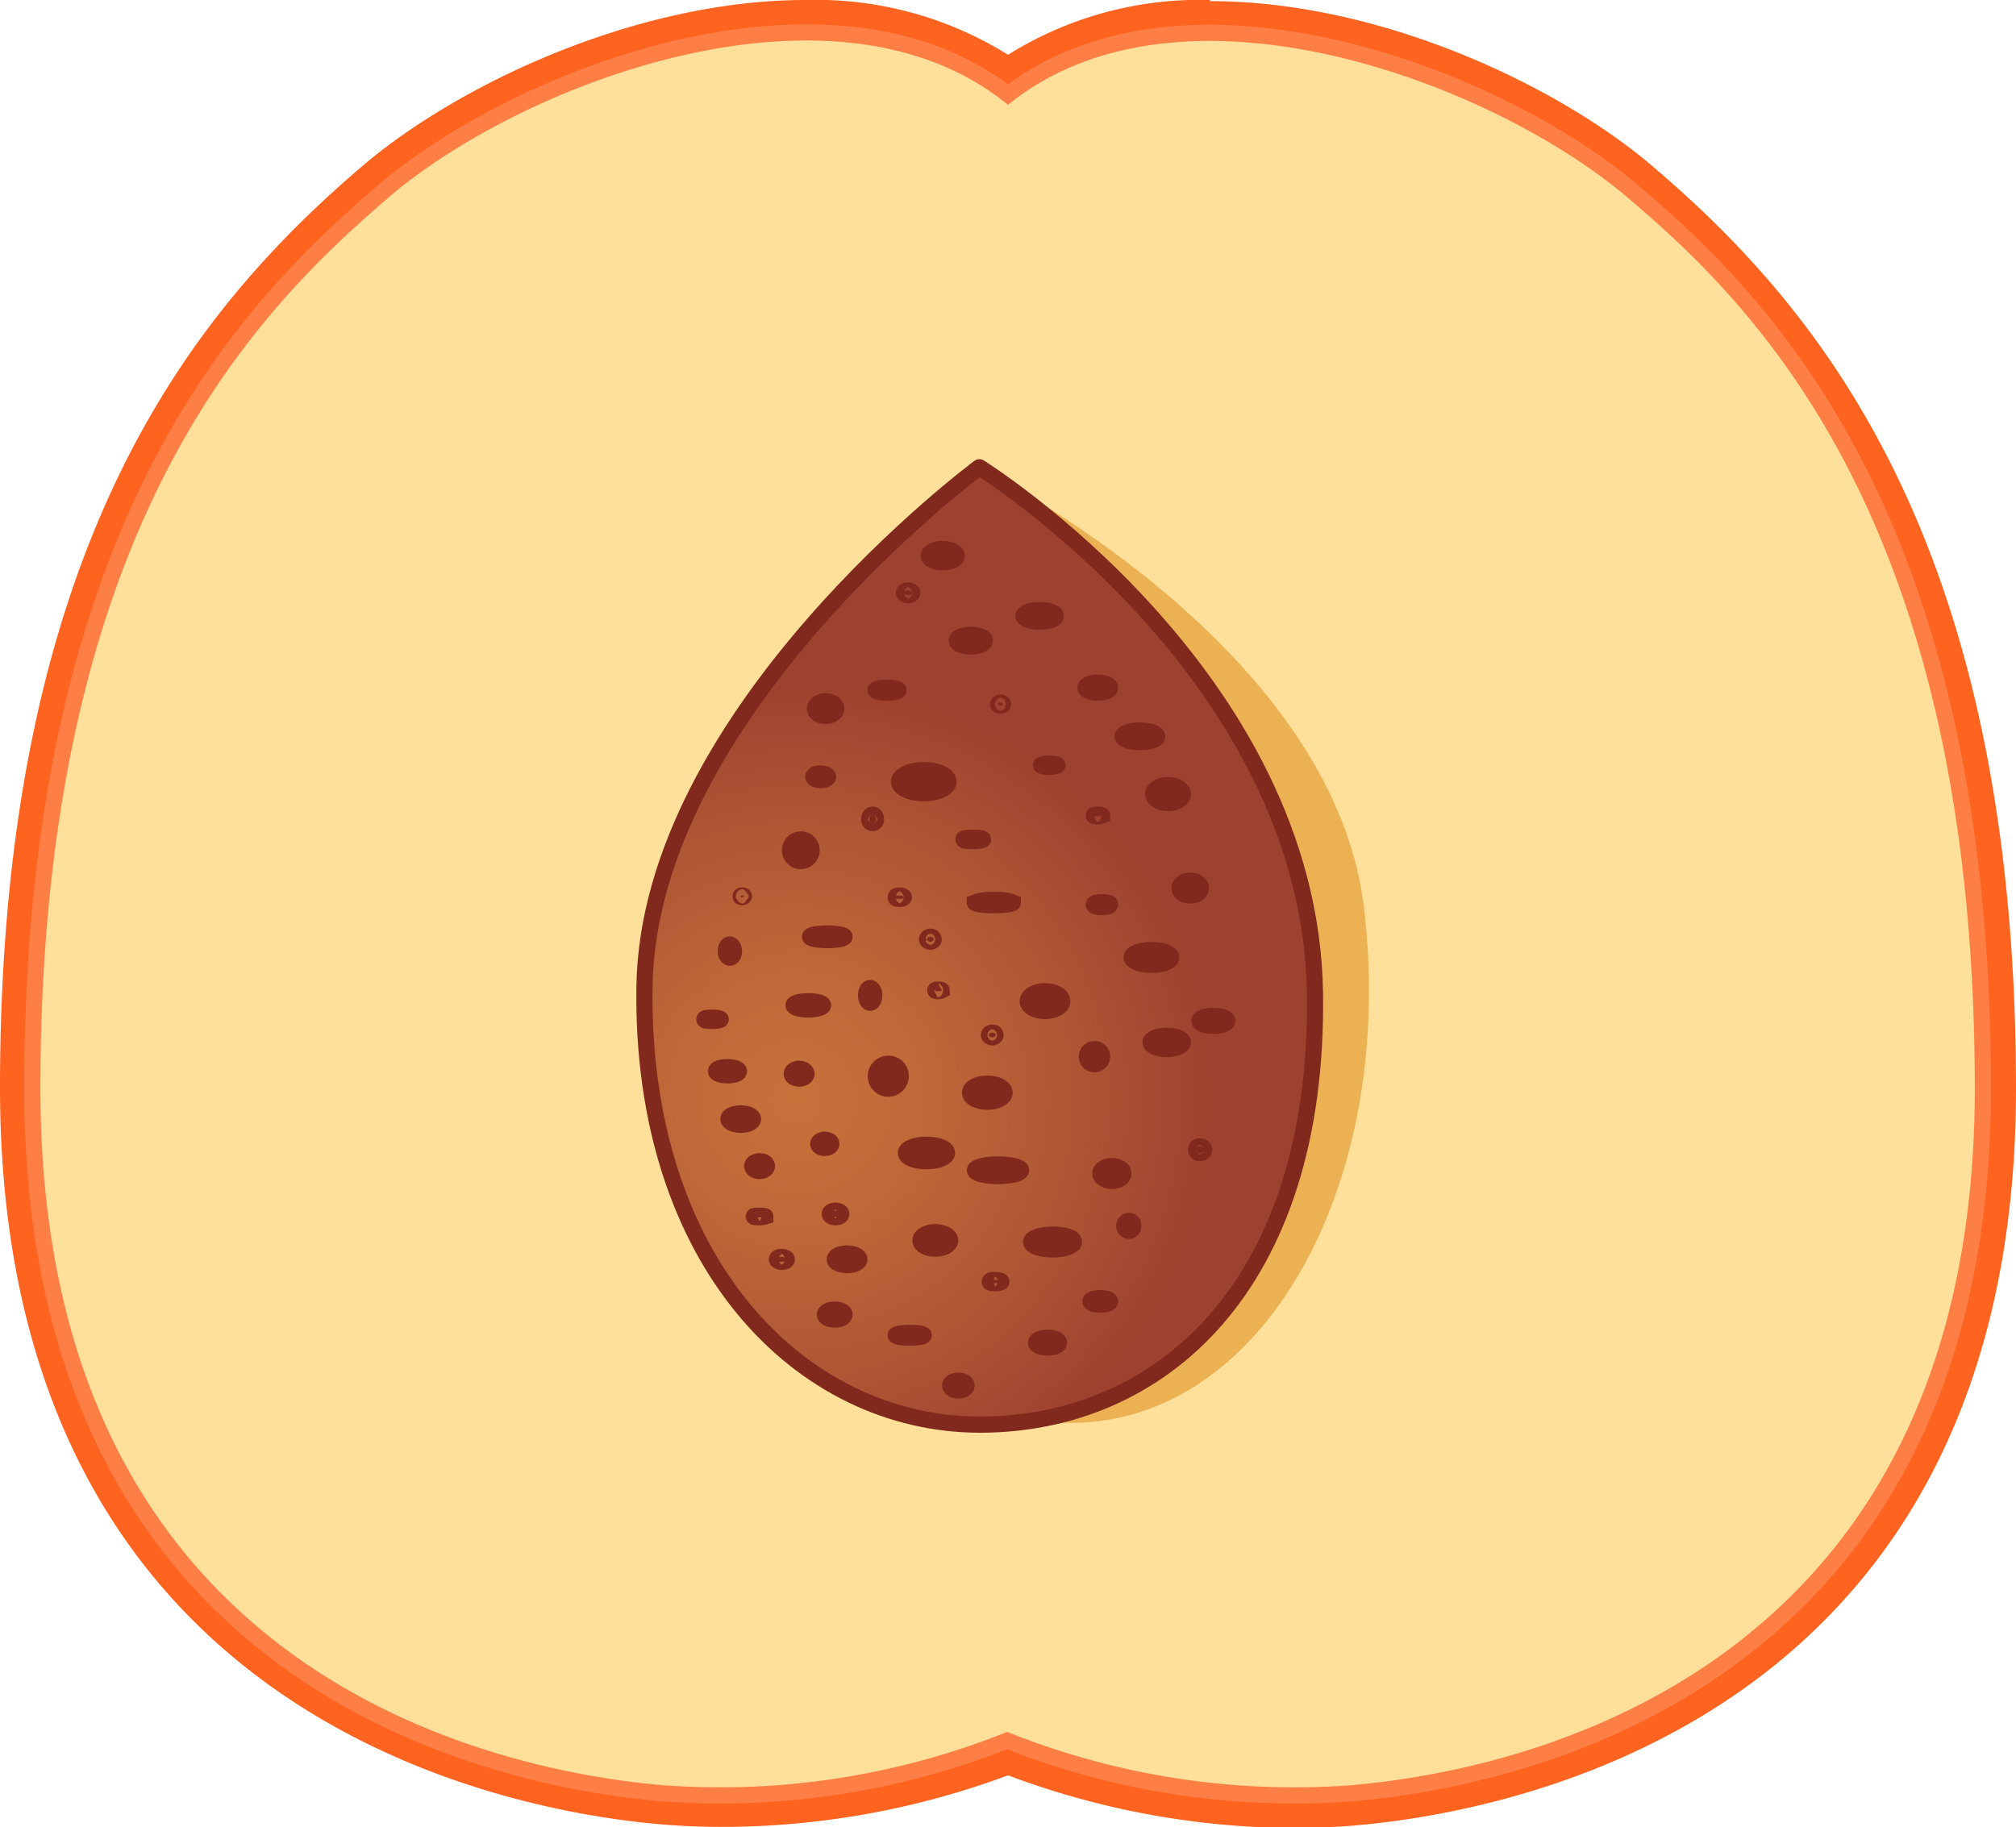 <svg id="Capa_1" data-name="Capa 1" xmlns="http://www.w3.org/2000/svg" xmlns:xlink="http://www.w3.org/1999/xlink" viewBox="0 0 124.72 113.07"><defs><style>.cls-1{fill:#ffe09b;}.cls-2{fill:#fe631f;}.cls-3{fill:none;stroke:#fe7f46;}.cls-3,.cls-6{stroke-miterlimit:10;}.cls-4{fill:#ecb153;}.cls-5,.cls-6{stroke:#80291c;}.cls-5{stroke-linecap:round;stroke-linejoin:round;fill:url(#radial-gradient);}.cls-6{fill:#80291c;}</style><radialGradient id="radial-gradient" cx="291.65" cy="494.17" r="25.88" gradientUnits="userSpaceOnUse"><stop offset="0" stop-color="#c7723b"/><stop offset="0.28" stop-color="#c06939"/><stop offset="0.74" stop-color="#ab5234"/><stop offset="1" stop-color="#9d4130"/></radialGradient></defs><path class="cls-1" d="M322.4,538.22a49.94,49.94,0,0,1-17.63-3.33,50,50,0,0,1-17.63,3.33c-1.26,0-2.52-.05-3.76-.16-9.38-.8-40-6.4-40-44.59,0-33.18,11.78-47.5,22-56.27,5.84-5,16.92-10.05,26.8-10.05a21.15,21.15,0,0,1,12.51,3.6,21.14,21.14,0,0,1,12.5-3.6c9.89,0,21,5.06,26.81,10.05,10.26,8.77,22.05,23.09,22.05,56.27,0,38.19-30.6,43.79-40,44.59C324.92,538.17,323.65,538.22,322.4,538.22Z" transform="translate(-242.41 -426.15)"/><path class="cls-2" d="M317.27,428.15c9.78,0,20.52,5,26.16,9.81,8.28,7.08,21.7,20.49,21.7,55.51s-26,42.48-39.06,43.6c-1.25.1-2.48.15-3.67.15a48.9,48.9,0,0,1-17.63-3.41,48.94,48.94,0,0,1-17.63,3.41c-1.2,0-2.42-.05-3.68-.15-13-1.12-39-8.57-39-43.6S257.82,445,266.11,438c5.63-4.82,16.38-9.81,26.15-9.81A20,20,0,0,1,304.77,432a19.94,19.94,0,0,1,12.5-3.85m0-2a22.37,22.37,0,0,0-12.5,3.39,22.43,22.43,0,0,0-12.51-3.39c-10.59,0-21.66,5.33-27.45,10.29-10.43,8.91-22.4,23.44-22.4,57,0,39,31.29,44.77,40.88,45.59,1.27.11,2.56.16,3.85.16A50.89,50.89,0,0,0,304.77,536a50.89,50.89,0,0,0,17.63,3.26c1.28,0,2.58-.05,3.84-.16,9.59-.82,40.89-6.54,40.89-45.59,0-33.59-12-48.12-22.4-57-5.8-5-16.86-10.29-27.46-10.29Z" transform="translate(-242.41 -426.15)"/><path class="cls-3" d="M343.43,438c-8.28-7.08-27.62-14.53-38.66-6-11-8.57-30.38-1.12-38.66,6s-21.7,20.49-21.7,55.51,26,42.48,39,43.6a48.2,48.2,0,0,0,21.31-3.26,48.12,48.12,0,0,0,21.3,3.26c13-1.12,39.06-8.57,39.06-43.6S351.71,445,343.43,438Z" transform="translate(-242.41 -426.15)"/><path class="cls-4" d="M326.79,482.28c1.95,16.24-5.41,30.48-16.44,31.81s-21.56-10.77-23.51-27,16.44-31.81,16.44-31.81S324.84,466,326.79,482.28Z" transform="translate(-242.41 -426.15)"/><path class="cls-5" d="M323.76,487.6c.26,18.19-9.61,26.7-20.72,26.7s-21-10.09-20.76-27.09S303,455.06,303,455.06,323.48,467.81,323.76,487.6Z" transform="translate(-242.41 -426.15)"/><path class="cls-6" d="M307.73,464.26c0,.2-.44.36-1,.36s-1-.16-1-.36.43-.36,1-.36S307.73,464.06,307.73,464.26Z" transform="translate(-242.41 -426.15)"/><path class="cls-6" d="M311.09,468.7c0,.17-.34.31-.76.31s-.77-.14-.77-.31.35-.31.77-.31S311.09,468.53,311.09,468.7Z" transform="translate(-242.41 -426.15)"/><path class="cls-6" d="M314,471.71c0,.2-.48.36-1.07.36s-1.07-.16-1.07-.36.48-.36,1.07-.36S314,471.51,314,471.71Z" transform="translate(-242.41 -426.15)"/><path class="cls-6" d="M315.59,475.28c0,.31-.41.56-.92.56s-.92-.25-.92-.56.41-.56.92-.56S315.59,475,315.59,475.28Z" transform="translate(-242.41 -426.15)"/><path class="cls-6" d="M316.71,481.1c0,.26-.3.46-.66.46s-.67-.2-.67-.46.3-.46.67-.46S316.71,480.85,316.71,481.1Z" transform="translate(-242.41 -426.15)"/><path class="cls-6" d="M314.87,485.39c0,.25-.55.46-1.22.46s-1.23-.21-1.23-.46.55-.46,1.23-.46S314.87,485.14,314.87,485.39Z" transform="translate(-242.41 -426.15)"/><path class="cls-6" d="M311.09,482.12c0,.09-.22.16-.51.16s-.51-.07-.51-.16.23-.15.51-.15S311.09,482,311.09,482.12Z" transform="translate(-242.41 -426.15)"/><path class="cls-6" d="M310.59,476.61s-.12.05-.26.05-.26,0-.26-.05.12-.05.26-.05S310.59,476.58,310.59,476.61Z" transform="translate(-242.41 -426.15)"/><path class="cls-6" d="M307.83,473.5c0,.05-.23.1-.51.1s-.51-.05-.51-.1.23-.1.51-.1S307.83,473.44,307.83,473.5Z" transform="translate(-242.41 -426.15)"/><path class="cls-6" d="M304.46,469.72c0-.05-.07-.1-.15-.1s-.16.05-.16.1.07.1.16.1S304.46,469.78,304.46,469.72Z" transform="translate(-242.41 -426.15)"/><path class="cls-6" d="M303.34,465.79c0,.2-.39.36-.87.36s-.87-.16-.87-.36.39-.36.87-.36S303.34,465.59,303.34,465.79Z" transform="translate(-242.41 -426.15)"/><path class="cls-6" d="M301.6,460.53c0,.23-.39.41-.87.41s-.86-.18-.86-.41.38-.41.86-.41S301.6,460.31,301.6,460.53Z" transform="translate(-242.41 -426.15)"/><path class="cls-6" d="M298.85,462.83c0,.08-.12.15-.26.15s-.26-.07-.26-.15.12-.15.26-.15S298.85,462.75,298.85,462.83Z" transform="translate(-242.41 -426.15)"/><path class="cls-6" d="M298,468.85c0,.09-.32.16-.72.16s-.71-.07-.71-.16.32-.15.71-.15S298,468.77,298,468.85Z" transform="translate(-242.41 -426.15)"/><path class="cls-6" d="M301.09,474.52c0,.39-.68.71-1.53.71s-1.53-.32-1.53-.71.68-.72,1.53-.72S301.09,474.12,301.09,474.52Z" transform="translate(-242.41 -426.15)"/><path class="cls-6" d="M303.23,478.09c0,.06-.27.1-.61.1s-.61,0-.61-.1.27-.1.61-.1S303.23,478,303.23,478.09Z" transform="translate(-242.41 -426.15)"/><path class="cls-6" d="M305.07,482c0,.09-.52.16-1.17.16s-1.18-.07-1.18-.16a2.5,2.5,0,0,1,1.18-.15A2.44,2.44,0,0,1,305.07,482Z" transform="translate(-242.41 -426.15)"/><path class="cls-6" d="M308.13,488.1c0,.33-.48.61-1.07.61s-1.07-.28-1.07-.61.48-.62,1.07-.62S308.13,487.76,308.13,488.1Z" transform="translate(-242.41 -426.15)"/><path class="cls-6" d="M310.59,491.51a.47.47,0,1,1-.47-.45A.46.46,0,0,1,310.59,491.51Z" transform="translate(-242.41 -426.15)"/><path class="cls-6" d="M315.59,490.65c0,.22-.44.41-1,.41s-1-.19-1-.41.43-.41,1-.41S315.59,490.42,315.59,490.65Z" transform="translate(-242.41 -426.15)"/><path class="cls-6" d="M318.34,489.32c0,.17-.39.31-.86.31s-.87-.14-.87-.31.39-.31.87-.31S318.34,489.15,318.34,489.32Z" transform="translate(-242.41 -426.15)"/><path class="cls-6" d="M316.91,497.28a.23.23,0,0,1-.25.21.21.21,0,1,1,0-.41A.23.23,0,0,1,316.91,497.28Z" transform="translate(-242.41 -426.15)"/><path class="cls-6" d="M311.91,498.76c0,.26-.32.46-.71.46s-.72-.2-.72-.46.32-.46.72-.46S311.91,498.51,311.91,498.76Z" transform="translate(-242.41 -426.15)"/><path class="cls-6" d="M312.52,502a.28.28,0,0,1-.25.31.31.31,0,0,1,0-.62A.28.28,0,0,1,312.52,502Z" transform="translate(-242.41 -426.15)"/><path class="cls-6" d="M304.56,493.76c0,.31-.48.56-1.07.56s-1.07-.25-1.07-.56.48-.56,1.07-.56S304.56,493.45,304.56,493.76Z" transform="translate(-242.41 -426.15)"/><path class="cls-6" d="M304,490.19c0,.08-.09.15-.2.15s-.21-.07-.21-.15.09-.15.21-.15S304,490.1,304,490.19Z" transform="translate(-242.41 -426.15)"/><path class="cls-6" d="M300.68,487.43s-.09.05-.2.05-.21,0-.21-.05.1-.05.21-.05S300.68,487.4,300.68,487.43Z" transform="translate(-242.41 -426.15)"/><path class="cls-6" d="M300.17,484.27c0,.08-.09.15-.2.15s-.21-.07-.21-.15.1-.16.21-.16A.18.18,0,0,1,300.17,484.27Z" transform="translate(-242.41 -426.15)"/><path class="cls-6" d="M298.33,481.67c0,.05-.11.1-.25.1s-.26,0-.26-.1.12-.11.26-.11S298.33,481.61,298.33,481.67Z" transform="translate(-242.41 -426.15)"/><path class="cls-6" d="M296.6,476.82a.21.21,0,1,1-.41,0,.23.23,0,0,1,.21-.26C296.51,476.56,296.6,476.67,296.6,476.82Z" transform="translate(-242.41 -426.15)"/><path class="cls-6" d="M293.64,474.21c0,.12-.21.21-.46.21s-.46-.09-.46-.21.2-.2.46-.2S293.64,474.1,293.64,474.21Z" transform="translate(-242.41 -426.15)"/><path class="cls-6" d="M294.15,470c0,.25-.3.45-.67.45s-.66-.2-.66-.45.3-.46.66-.46S294.15,469.72,294.15,470Z" transform="translate(-242.41 -426.15)"/><path class="cls-6" d="M292.62,478.75a.67.67,0,1,1-.67-.66A.67.67,0,0,1,292.62,478.75Z" transform="translate(-242.41 -426.15)"/><path class="cls-6" d="M294.66,484.11c0,.12-.48.21-1.07.21s-1.07-.09-1.07-.21.48-.2,1.07-.2S294.66,484,294.66,484.11Z" transform="translate(-242.41 -426.15)"/><path class="cls-6" d="M296.5,487.74c0,.25-.12.46-.26.46s-.25-.21-.25-.46.11-.46.25-.46S296.5,487.49,296.5,487.74Z" transform="translate(-242.41 -426.15)"/><path class="cls-6" d="M298.13,492.69a.77.77,0,1,1-.76-.72A.74.74,0,0,1,298.13,492.69Z" transform="translate(-242.41 -426.15)"/><path class="cls-6" d="M301,497.49c0,.28-.57.51-1.28.51s-1.27-.23-1.27-.51.57-.51,1.27-.51S301,497.2,301,497.49Z" transform="translate(-242.41 -426.15)"/><path class="cls-6" d="M305.58,498.56c0,.2-.64.36-1.43.36s-1.43-.16-1.43-.36.64-.36,1.43-.36S305.58,498.36,305.58,498.56Z" transform="translate(-242.41 -426.15)"/><path class="cls-6" d="M308.85,503c0,.25-.6.46-1.33.46s-1.32-.21-1.32-.46.59-.46,1.32-.46S308.85,502.7,308.85,503Z" transform="translate(-242.41 -426.15)"/><path class="cls-6" d="M311.09,506.67c0,.12-.27.21-.61.21s-.61-.09-.61-.21.27-.2.61-.2S311.09,506.56,311.09,506.67Z" transform="translate(-242.41 -426.15)"/><path class="cls-6" d="M307.93,509.23c0,.17-.32.3-.71.3s-.72-.13-.72-.3.32-.31.72-.31S307.93,509.06,307.93,509.23Z" transform="translate(-242.41 -426.15)"/><path class="cls-6" d="M304.36,505.45c0,.06-.16.1-.36.1s-.36,0-.36-.1.16-.1.36-.1S304.36,505.39,304.36,505.45Z" transform="translate(-242.41 -426.15)"/><path class="cls-6" d="M301.19,502.9c0,.28-.41.51-.92.51s-.92-.23-.92-.51.42-.51.92-.51S301.19,502.62,301.19,502.9Z" transform="translate(-242.41 -426.15)"/><path class="cls-6" d="M299.56,508.77c0,.08-.39.15-.87.15s-.87-.07-.87-.15.39-.15.87-.15S299.56,508.68,299.56,508.77Z" transform="translate(-242.41 -426.15)"/><path class="cls-6" d="M302.21,511.88c0,.17-.23.31-.51.31s-.51-.14-.51-.31.23-.3.51-.3S302.21,511.71,302.21,511.88Z" transform="translate(-242.41 -426.15)"/><path class="cls-6" d="M295.58,504.07c0,.2-.35.36-.77.36s-.76-.16-.76-.36.34-.36.76-.36S295.58,503.88,295.58,504.07Z" transform="translate(-242.41 -426.15)"/><path class="cls-6" d="M294.46,501.26c0,.12-.16.21-.36.21s-.36-.09-.36-.21.16-.2.36-.2S294.46,501.15,294.46,501.26Z" transform="translate(-242.41 -426.15)"/><path class="cls-6" d="M293.84,496.93c0,.14-.18.25-.4.25s-.41-.11-.41-.25.18-.26.41-.26S293.84,496.79,293.84,496.93Z" transform="translate(-242.41 -426.15)"/><path class="cls-6" d="M292.31,492.59c0,.17-.2.3-.46.3s-.46-.13-.46-.3.21-.31.46-.31S292.31,492.42,292.31,492.59Z" transform="translate(-242.41 -426.15)"/><path class="cls-6" d="M293.33,488.35c0,.14-.41.26-.92.26s-.91-.12-.91-.26.41-.25.91-.25S293.33,488.21,293.33,488.35Z" transform="translate(-242.41 -426.15)"/><path class="cls-6" d="M287.82,485c0,.23-.11.41-.26.41s-.25-.18-.25-.41.11-.41.25-.41S287.82,484.81,287.82,485Z" transform="translate(-242.41 -426.15)"/><path class="cls-6" d="M288.43,481.61s0,.05-.1.05-.1,0-.1-.05,0-.05.1-.05S288.43,481.58,288.43,481.61Z" transform="translate(-242.41 -426.15)"/><path class="cls-6" d="M287,489.22c0,.06-.23.1-.51.1s-.51,0-.51-.1.23-.1.51-.1S287,489.16,287,489.22Z" transform="translate(-242.41 -426.15)"/><path class="cls-6" d="M288.13,492.43c0,.15-.32.26-.72.26s-.71-.11-.71-.26.32-.25.71-.25S288.13,492.29,288.13,492.43Z" transform="translate(-242.41 -426.15)"/><path class="cls-6" d="M289,495.39c0,.2-.34.36-.76.36s-.77-.16-.77-.36.35-.35.77-.35S289,495.2,289,495.39Z" transform="translate(-242.41 -426.15)"/><path class="cls-6" d="M289.86,498.3c0,.17-.2.31-.46.31s-.46-.14-.46-.31.21-.3.46-.3S289.86,498.13,289.86,498.3Z" transform="translate(-242.41 -426.15)"/><path class="cls-6" d="M289.76,501.42s-.16.05-.36.05-.36,0-.36-.05.16-.05.36-.05S289.76,501.39,289.76,501.42Z" transform="translate(-242.41 -426.15)"/><path class="cls-6" d="M291.09,504.07c0,.09-.14.16-.31.16s-.31-.07-.31-.16.14-.15.31-.15S291.09,504,291.09,504.07Z" transform="translate(-242.41 -426.15)"/><ellipse class="cls-6" cx="51.64" cy="81.34" rx="0.61" ry="0.31"/></svg>